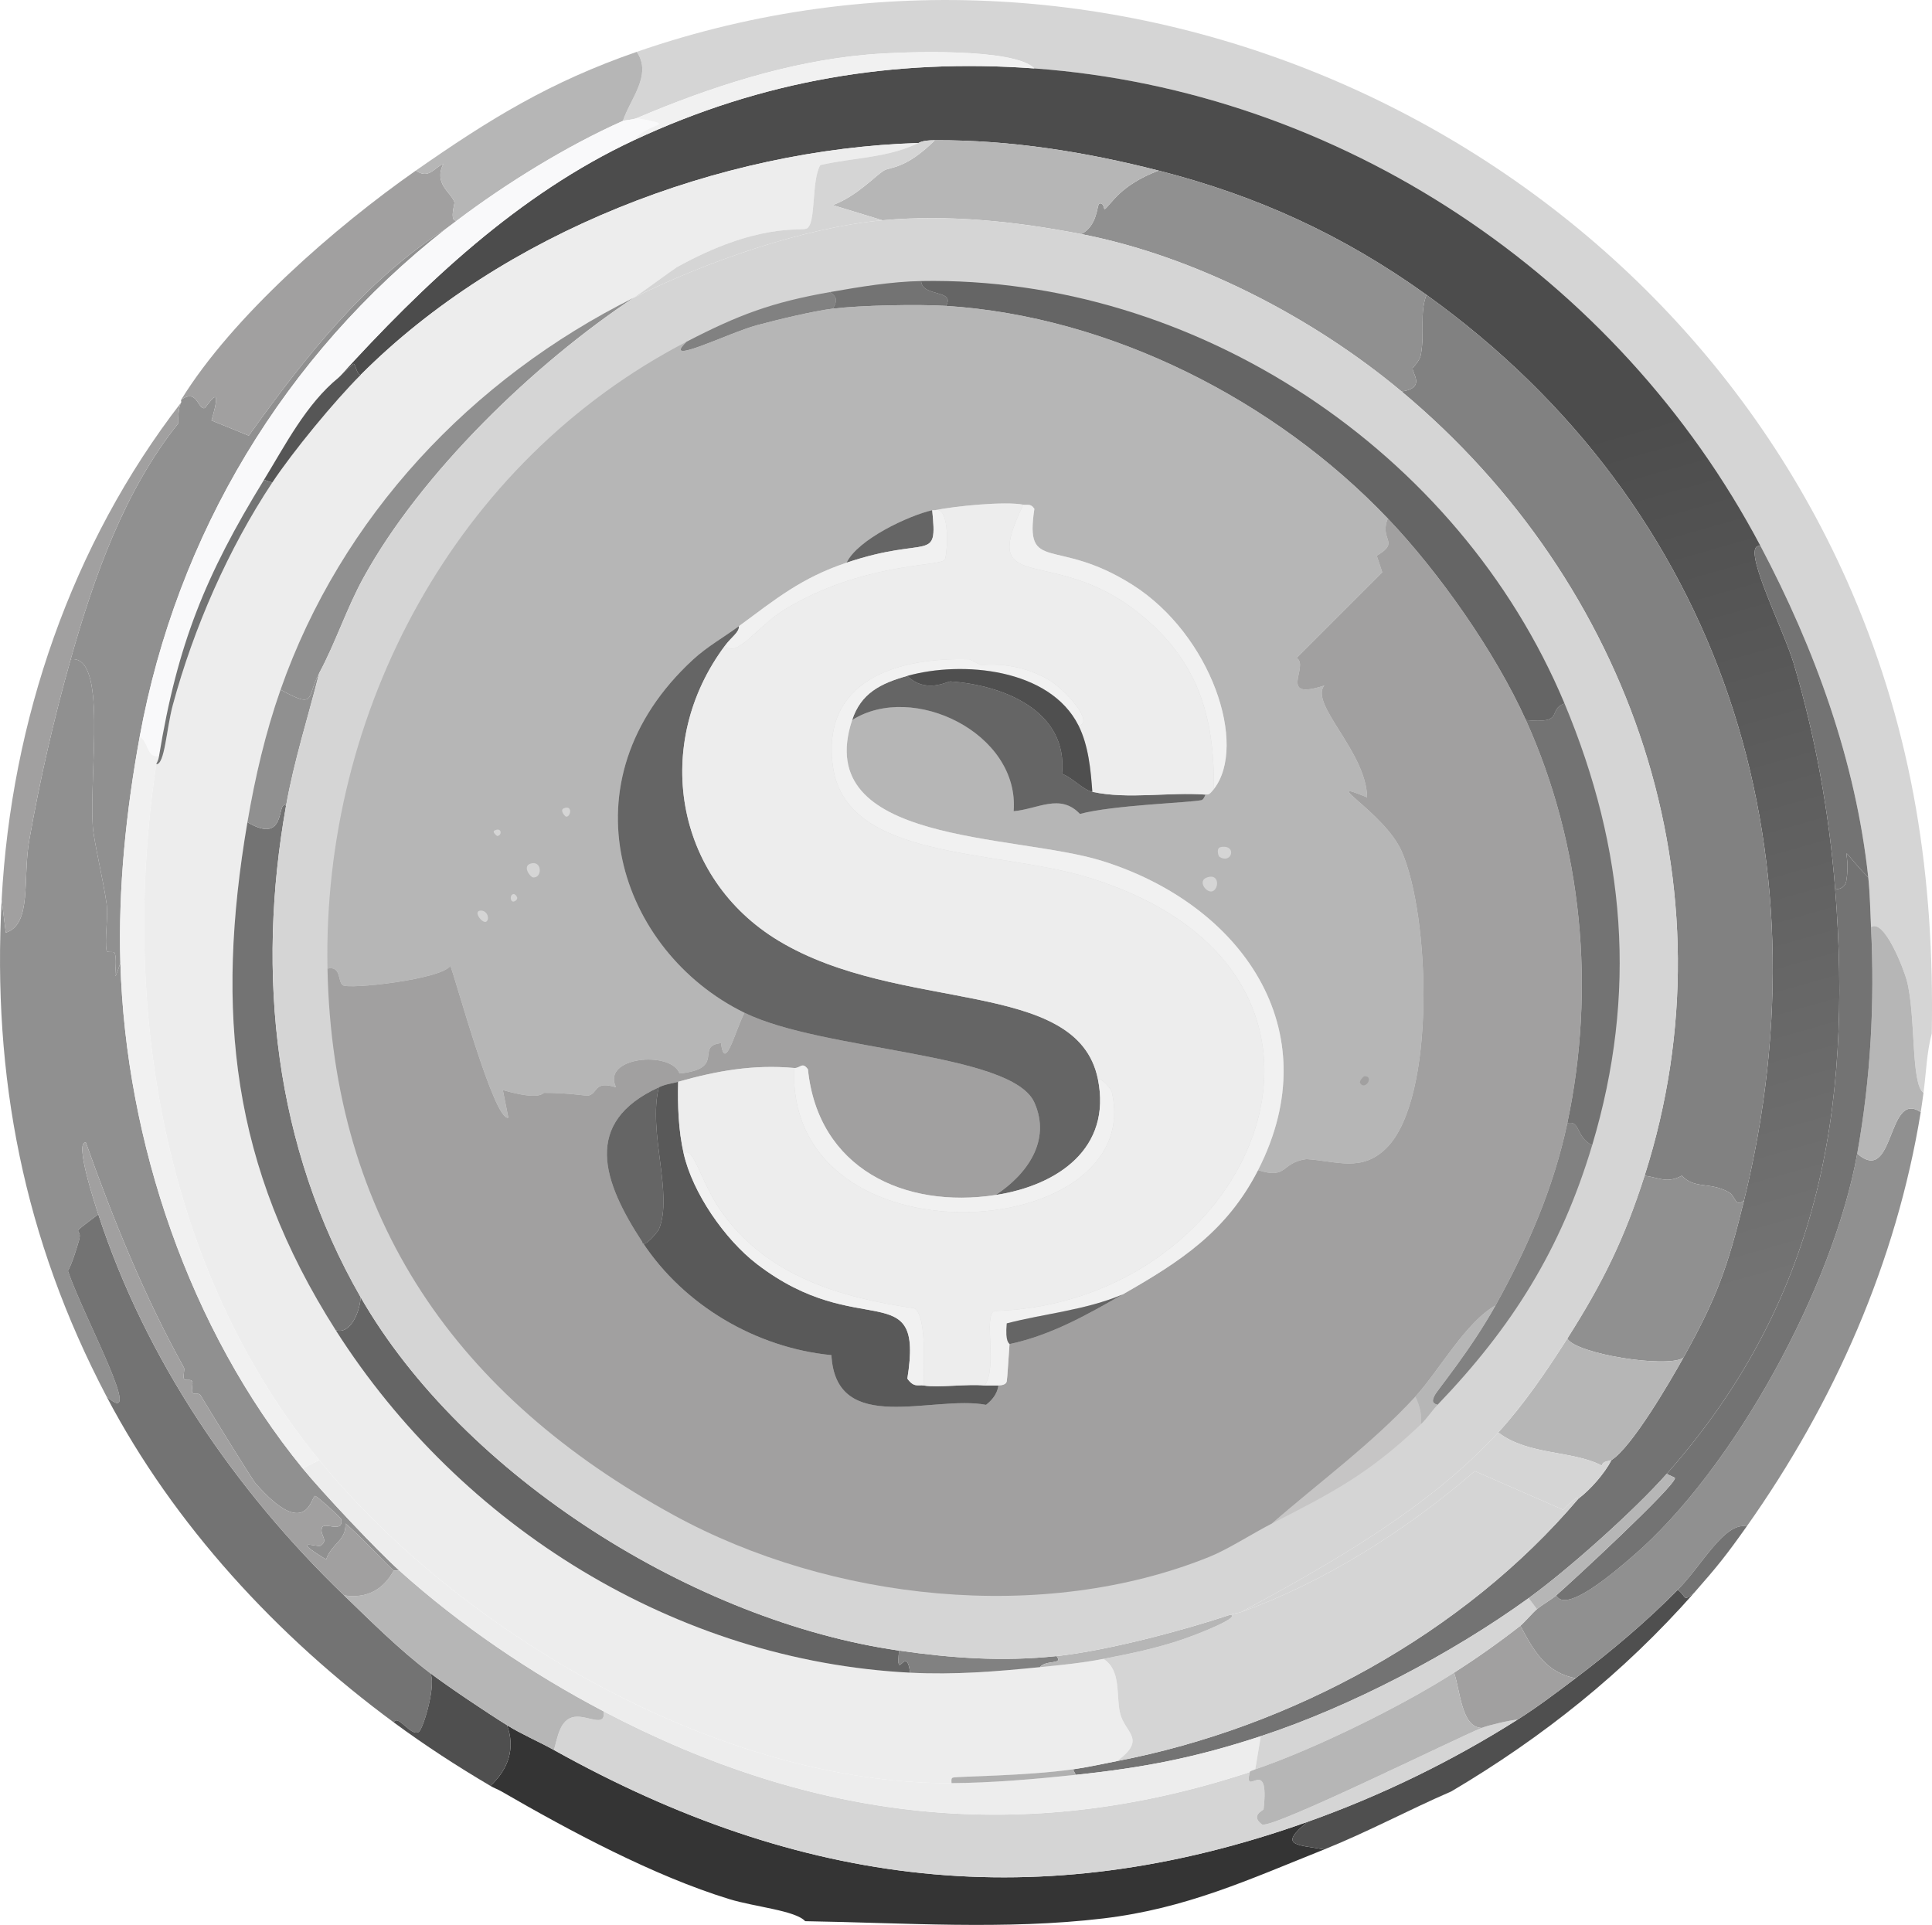 <?xml version="1.0" encoding="UTF-8"?>
<svg id="Layer_2" data-name="Layer 2" xmlns="http://www.w3.org/2000/svg" xmlns:xlink="http://www.w3.org/1999/xlink" viewBox="0 0 349.84 348.56">
  <defs>
    <style>
      .cls-1 {
        fill: url(#linear-gradient);
      }

      .cls-1, .cls-2, .cls-3, .cls-4, .cls-5, .cls-6, .cls-7, .cls-8, .cls-9, .cls-10, .cls-11, .cls-12, .cls-13, .cls-14, .cls-15, .cls-16, .cls-17, .cls-18 {
        stroke-width: 0px;
      }

      .cls-2 {
        fill: #f9f9fa;
      }

      .cls-3 {
        fill: #4f4f4f;
      }

      .cls-4 {
        fill: #343434;
      }

      .cls-5 {
        fill: #565656;
      }

      .cls-6 {
        fill: #595959;
      }

      .cls-7 {
        fill: #c6c5c5;
      }

      .cls-8 {
        fill: #d5d5d5;
      }

      .cls-9 {
        fill: #b0b0b0;
      }

      .cls-10 {
        fill: #a1a0a0;
      }

      .cls-11 {
        fill: #909090;
      }

      .cls-12 {
        fill: #b6b6b6;
      }

      .cls-13 {
        fill: #737373;
      }

      .cls-14 {
        fill: #737474;
      }

      .cls-15 {
        fill: #818181;
      }

      .cls-16 {
        fill: #656565;
      }

      .cls-17 {
        fill: #f1f1f1;
      }

      .cls-18 {
        fill: #ededed;
      }
    </style>
    <linearGradient id="linear-gradient" x1="448.21" y1="-66.45" x2="586.23" y2="419.32" gradientTransform="translate(-54.28 45.7) scale(.5)" gradientUnits="userSpaceOnUse">
      <stop offset=".38" stop-color="#4c4c4c"/>
      <stop offset="1" stop-color="#737373"/>
    </linearGradient>
  </defs>
  <g id="Layer_1-2" data-name="Layer 1">
    <g>
      <path class="cls-4" d="M100.3,316.89c44.53,24.83,87.88,30.32,136.5,13-5.37,4.33-2.14,4.12,3,5-13.72,5.49-25.03,10.71-40,12.5-17.75,2.12-36.15.78-54,.5-1.76-1.94-9.13-2.58-13.75-4-13.64-4.18-28.84-12.32-41.25-19.5-.64-.37-1.36-.62-2-1,3.23-2.99,4.57-6.81,3-11,2.67,1.67,5.74,2.96,8.5,4.5Z"/>
      <path class="cls-3" d="M306.8,288.39c-12.76,14.47-27.41,26.19-44,36-7.72,3.34-15.19,7.37-23,10.5-5.14-.88-8.37-.67-3-5,13.28-4.73,26.07-10.95,38-18.5,3.69-2.34,7.02-4.87,10.5-7.5,6.55-4.96,12.73-10.16,18.5-16,1.7,1.22.82,2.3,3,.5Z"/>
      <path class="cls-8" d="M348.3,197.89c-2.31-1.59-1.36-13.88-3-20.25-.57-2.23-4.15-11.4-6.5-9.75-.15-3-.18-6.01-.5-9-2.27-21.09-9.66-41.37-19.5-60-25.81-48.88-76.11-82.48-131.5-86.5-3.65-3.75-23.67-3.08-30.25-2.5-14.34,1.26-28.55,5.9-41.75,11.5-.71.3-2.25.39-2.5.5,1.24-3.88,5.38-8.33,2.5-12.5,86.38-29.92,184.05,14.1,220,97.75,11.17,25.99,15,51.81,14.5,80-.94,3.5-1.01,7.18-1.5,10.75Z"/>
      <path class="cls-11" d="M21.8,174.39c.97,32.31,12.47,66.33,33,91.5,3.58,4.39,13.44,14.85,17.5,18.5-.4-.04-.89.06-1,0-.58-.34-6.76-7.01-8.75-8.5.16,3.12-2.46,3.52-3.5,6.5-6.83-4.2-1.6-2.11-1-2.5,1.55-1.01-.22-1.89.25-3.25.4-1.15,3.89,1.12,3.5-1.5-.05-.32-4.43-4.28-4.75-4.25-.73.07-1.5,8.24-10.75-2.25-.68-.77-8.38-13.29-10-16-.31-.52-1.19.02-1.5-.5-.2-.34.2-1.65,0-2-.3-.52-1.2.02-1.5-.5-.2-.35.2-1.64,0-2-7.22-13-12.84-26.94-17.75-40.75-2.14-.32,1.67,11.23,2.25,13-5.9,4.47-2.68,1.91-3.5,4.75-.54,1.85-1.3,4.26-2,5.5,2.92,8.52,14.22,29.02,7,22.75C4.31,224.32-1.43,195.05.3,162.89l.75,6c4.79-1.56,3.01-9.68,4.25-16.75,1.94-11.01,4.45-21.98,7.5-32.75,6.69-.91,3.34,20.3,4,30.25.17,2.6,1.92,9.8,2.5,14,.33,2.43-.39,6.42,0,8.5.09.49,1.36,0,1.5.5.61,2.12-.77,6.95,1,1.75Z"/>
      <path class="cls-11" d="M347.8,201.39c-4.41,27.11-15.68,52.64-31.5,75-4.08-.79-7.98,6.92-12.5,11.5-5.77,5.84-11.95,11.04-18.5,16-5.45-1.02-7.64-5.1-10-9.5.69-.54,2.28-2.41,3-3,1.15-.95,2.59-1.71,3.5-2.5,1.74,3.41,10.66-4.35,13.75-7,18.44-15.78,36.46-49.03,40.75-73,6.82,5.96,5.37-11.69,11.5-7.5Z"/>
      <path class="cls-13" d="M62.3,288.89c4.94,4.77,10.03,9.85,15.5,14,1.39,1.48-1.11,10.26-2,10.75-1.46.8-3.74-3.31-4.5-1.75-21.05-15.51-39.8-35.75-52-59,7.22,6.27-4.08-14.23-7-22.75.7-1.24,1.46-3.65,2-5.5.82-2.84-2.4-.28,3.5-4.75,8.6,26.32,24.7,49.91,44.5,69Z"/>
      <path class="cls-11" d="M80.8,41.39c-29.34,22.97-48.79,55.44-55.5,92-2.45,13.37-3.91,27.4-3.5,41-1.77,5.2-.39.37-1-1.75-.14-.49-1.41-.01-1.5-.5-.39-2.08.33-6.07,0-8.5-.58-4.2-2.33-11.4-2.5-14-.66-9.95,2.69-31.16-4-30.25,4.24-14.98,9.69-30.47,19.5-42.75-.05-1.03.02-2.96.5-3.75.07-.12-.07-.38,0-.5,2.95-2.12,3.03,1.86,4.25,1.5.35-.1,3.57-5.62,1.25,2.25l6.75,2.75c10.05-14.03,21.06-28.13,35.75-37.5Z"/>
      <path class="cls-10" d="M82.8,39.89c-.64.48-1.39,1.03-2,1.5-14.69,9.37-25.7,23.47-35.75,37.5l-6.75-2.75c2.32-7.87-.9-2.35-1.25-2.25-1.22.36-1.3-3.62-4.25-1.5,9.26-15.06,27.99-31.36,42.5-41.5,2.33,1.58,3.15-.37,5-1.25-1.85,3.67,1.42,5.19,2,7,.06.19-1.04,3.73.5,3.25Z"/>
      <path class="cls-12" d="M112.8,21.89c-10.17,4.53-21.11,11.29-30,18-1.54.48-.44-3.06-.5-3.25-.58-1.81-3.85-3.33-2-7-1.85.88-2.67,2.83-5,1.25,13.4-9.36,24.31-16.07,40-21.5,2.88,4.17-1.26,8.62-2.5,12.5Z"/>
      <path class="cls-10" d="M12.8,119.39c-3.05,10.77-5.56,21.74-7.5,32.75-1.24,7.07.54,15.19-4.25,16.75l-.75-6c1.74-32.35,12.61-64.26,32.5-90-.48.79-.55,2.72-.5,3.75-9.81,12.28-15.26,27.77-19.5,42.75Z"/>
      <path class="cls-12" d="M348.3,197.89c-.16,1.19-.31,2.31-.5,3.5-6.13-4.19-4.68,13.46-11.5,7.5,2.44-13.59,3.18-27.21,2.5-41,2.35-1.65,5.93,7.52,6.5,9.75,1.64,6.37.69,18.66,3,20.25Z"/>
      <path class="cls-3" d="M91.8,312.39c1.57,4.19.23,8.01-3,11-6.14-3.63-11.75-7.27-17.5-11.5.76-1.56,3.04,2.55,4.5,1.75.89-.49,3.39-9.27,2-10.75,3.36,2.55,10.33,7.22,14,9.5Z"/>
      <path class="cls-13" d="M316.3,276.39c-3.68,5.2-5.3,7.23-9.5,12-2.18,1.8-1.3.72-3-.5,4.52-4.58,8.42-12.29,12.5-11.5Z"/>
      <path class="cls-8" d="M226.3,320.89c-1.15,4.99,3.66-3.38,2.5,6.75-.02.17-2.5,1.13-.25,2.75,2.05.72,34.91-15.53,39.75-17.5,1.05-.43,5.1-1.41,6.5-1.5-11.93,7.55-24.72,13.77-38,18.5-48.62,17.32-91.97,11.83-136.5-13,.66-2.13,1.02-5.62,3.75-6,2.36-.33,5.67,2.06,5.25-1,37.87,19.86,75.86,24.54,117,11Z"/>
      <path class="cls-12" d="M72.3,284.39c11,9.9,23.9,18.63,37,25.5.42,3.06-2.89.67-5.25,1-2.73.38-3.09,3.87-3.75,6-2.76-1.54-5.83-2.83-8.5-4.5-3.67-2.28-10.64-6.95-14-9.5-5.47-4.15-10.56-9.23-15.5-14,4.08.63,7.1-1.01,9-4.5.11.06.6-.04,1,0Z"/>
      <path class="cls-10" d="M285.3,303.89c-3.48,2.63-6.81,5.16-10.5,7.5-1.4.09-5.45,1.07-6.5,1.5-3.67-.08-3.86-6.66-5-10,4.07-2.61,8.2-5.52,12-8.5,2.36,4.4,4.55,8.48,10,9.5Z"/>
      <path class="cls-1" d="M187.3,12.39c55.39,4.02,105.69,37.62,131.5,86.5-3.95-.75,4.12,14.92,6,21.25,3.94,13.27,6.4,26.94,7.5,40.75,3.2,40.35-3.07,75.01-30.5,106-5.88,6.64-17.82,17.31-25,22.5-13.87,10.04-32.24,19.66-48.5,25-11.84,3.89-21.11,5.69-33.5,7l-.5-1c2.65-.37,5.36-.99,8-1.5,31.39-6.06,62.7-22.99,83.5-47.5,2.17-1.64,4.76-4.57,6-7,3.73-2.37,10.63-14.25,13-18.5,6.09-10.92,8.02-16.35,11-28.5,15.57-63.4-3.86-125.49-57.5-164-14.98-10.76-30.6-17.93-48.5-22.5-13.28-3.39-26.74-5.55-40.5-5.5-2.5,0-2.85.5-3,.5-36.02,1.13-75.25,16.2-101,42-.71-.07-.91-1.92-1.25-2-.18-.04-2.2,2.05-2.75,2.5,15.42-16.94,32.55-33.21,53.5-43,23.19-10.83,46.98-14.85,72.5-13Z"/>
      <path class="cls-13" d="M338.3,158.89c.32,2.99.35,6,.5,9,.68,13.79-.06,27.41-2.5,41-4.29,23.97-22.31,57.22-40.75,73-3.09,2.65-12.01,10.41-13.75,7,2.56-2.22,21.51-19.74,21.5-21.25,0-.1-1.22-.58-1.5-.75,27.43-30.99,33.7-65.65,30.5-106,.94.35,1.86-.48,2-1.25,1.07-6.07-2.22-7.16,4-.75Z"/>
      <path class="cls-2" d="M115.3,21.39c7.94,1.46,2.08.62-.5,4-20.95,9.79-38.08,26.06-53.5,43-5.86,4.77-9.64,12.2-13.5,18.5-10.63,17.32-15.67,29.75-19,50-2.23.49-1.89-2.57-3.5-3.5,6.71-36.56,26.16-69.03,55.5-92,.61-.47,1.36-1.02,2-1.5,8.89-6.71,19.83-13.47,30-18,.25-.11,1.79-.2,2.5-.5Z"/>
      <path class="cls-13" d="M318.8,98.89c9.84,18.63,17.23,38.91,19.5,60-6.22-6.41-2.93-5.32-4,.75-.14.77-1.06,1.6-2,1.25-1.1-13.81-3.56-27.48-7.5-40.75-1.88-6.33-9.95-22-6-21.25Z"/>
      <path class="cls-17" d="M187.3,12.39c-25.52-1.85-49.31,2.17-72.5,13,2.58-3.38,8.44-2.54.5-4,13.2-5.6,27.41-10.24,41.75-11.5,6.58-.58,26.6-1.25,30.25,2.5Z"/>
      <path class="cls-18" d="M172.3,322.89c7.29-.04,15.23-.73,22.5-1.5,12.39-1.31,21.66-3.11,33.5-7l-1,6c-1.27.44-.95.48-1,.5-41.14,13.54-79.13,8.86-117-11-13.1-6.87-26-15.6-37-25.5-4.06-3.65-13.92-14.11-17.5-18.5l3-1.5c26,31.8,72.98,58.71,114.5,58.5Z"/>
      <path class="cls-17" d="M28.8,136.89c-.17,1.03-.45,1.19-.5,1.5-6.54,43.4,1.08,91.24,29.5,126l-3,1.5c-20.53-25.17-32.03-59.19-33-91.5-.41-13.6,1.05-27.63,3.5-41,1.61.93,1.27,3.99,3.5,3.5Z"/>
      <path class="cls-10" d="M71.3,284.39c-1.9,3.49-4.92,5.13-9,4.5-19.8-19.09-35.9-42.68-44.5-69-.58-1.77-4.39-13.32-2.25-13,4.91,13.81,10.53,27.75,17.75,40.75.2.36-.2,1.65,0,2,.3.52,1.2-.02,1.5.5.2.35-.2,1.66,0,2,.31.52,1.19-.02,1.5.5,1.62,2.71,9.32,15.23,10,16,9.25,10.49,10.02,2.32,10.75,2.25.32-.03,4.7,3.93,4.75,4.25.39,2.62-3.1.35-3.5,1.5-.47,1.36,1.3,2.24-.25,3.25-.6.39-5.83-1.7,1,2.5,1.04-2.98,3.66-3.38,3.5-6.5,1.99,1.49,8.17,8.16,8.75,8.5Z"/>
      <path class="cls-8" d="M276.8,289.39l1.5,2c-.72.59-2.31,2.46-3,3-3.8,2.98-7.93,5.89-12,8.5-9.58,6.14-25.29,13.84-36,17.5l1-6c16.26-5.34,34.63-14.96,48.5-25Z"/>
      <path class="cls-12" d="M281.8,288.89c-.91.79-2.35,1.55-3.5,2.5l-1.5-2c7.18-5.19,19.12-15.86,25-22.5.28.17,1.5.65,1.5.75,0,1.51-18.94,19.03-21.5,21.25Z"/>
      <path class="cls-12" d="M268.3,312.89c-4.84,1.97-37.7,18.22-39.75,17.5-2.25-1.62.23-2.58.25-2.75,1.16-10.13-3.65-1.76-2.5-6.75.05-.02-.27-.06,1-.5,10.71-3.66,26.42-11.36,36-17.5,1.14,3.34,1.33,9.92,5,10Z"/>
      <path class="cls-18" d="M166.3,25.89c-5.49,2.7-11.83,2.64-17.75,4-1.68,2.71-.72,10.72-2.5,11.5-1.14.5-8.88-1.12-23.5,7-.42.23-6.21,4.49-7.75,5.5-29.49,14.71-53.01,39.68-64,71-2.74,7.81-4.61,15.85-6,24-5.88,34.46-2.89,62.33,16,92,22.64,35.56,61.6,59.84,104,62,8.1.41,15.53-.21,23.5-1,3.93-.39,7.6-.75,11.5-1.5,3.26,2.03,2.28,6.61,3,9.75.85,3.71,4.96,4.67-.5,8.75-2.64.51-5.35,1.13-8,1.5-8.58,1.21-20.69,1.25-21.75,1.5-.37.09-.25.66-.25,1-41.52.21-88.5-26.7-114.5-58.5-28.42-34.76-36.04-82.6-29.5-126,1.55.07,1.81-6.34,3-10.75,3.75-13.88,10.03-28.23,18-40.25,3.76-5.66,11.19-14.68,16-19.5,25.75-25.8,64.98-40.87,101-42Z"/>
      <path class="cls-15" d="M315.8,217.39c-1.62,1.36-1.51-.8-2.75-1.5-3.46-1.95-6.19-.5-8.5-3-2.69,1.45-4.02.39-6.75,0,16.71-52.29-2.42-107.27-44-142,4.54-.64,1.78-3.43,2-4.25.04-.14,1.26-1.15,1.5-2.5.71-4.01-.28-7.38,1-10.75,53.64,38.51,73.07,100.6,57.5,164Z"/>
      <path class="cls-8" d="M285.8,271.39c-20.8,24.51-52.11,41.44-83.5,47.5,5.46-4.08,1.35-5.04.5-8.75-.72-3.14.26-7.72-3-9.75,4.8-.92,9.61-1.92,14.25-3.5,2.92-.99,10.66-4.05,8.75-4.5.95-.32,1.28-.24,2-.5,15.17-5.46,30.04-14.92,42.25-25.5l16,7c3.1-3.14,2.59-1.88,2.75-2Z"/>
      <path class="cls-11" d="M258.3,53.39c-1.28,3.37-.29,6.74-1,10.75-.24,1.35-1.46,2.36-1.5,2.5-.22.82,2.54,3.61-2,4.25-16.09-13.44-37.43-24.5-58-28.5,3.01-1.57,2.8-5.31,3.25-5.5.82-.36.84,1.13,1,1,1.25-1.01,2.83-4.38,9.75-7,17.9,4.57,33.52,11.74,48.5,22.5Z"/>
      <path class="cls-11" d="M315.8,217.39c-2.98,12.15-4.91,17.58-11,28.5-2.98,1.89-19.42-.71-21-3.5,6.43-10.11,10.34-18.05,14-29.5,2.73.39,4.06,1.45,6.75,0,2.31,2.5,5.04,1.05,8.5,3,1.24.7,1.13,2.86,2.75,1.5Z"/>
      <path class="cls-12" d="M209.8,30.89c-6.92,2.62-8.5,5.99-9.75,7-.16.13-.18-1.36-1-1-.45.19-.24,3.93-3.25,5.5-11.76-2.28-24.01-3.6-36-2.5l-9-2.75c4.39-1.64,7.59-5.23,9.25-6.25,1.12-.69,3.91-.2,9.25-5.5,13.76-.05,27.22,2.11,40.5,5.5Z"/>
      <path class="cls-12" d="M304.8,245.89c-2.37,4.25-9.27,16.13-13,18.5-.36.23-1.58.11-1.75,1-5.29-2.78-13.32-1.82-18.75-6,4.65-5.08,8.8-11.19,12.5-17,1.58,2.79,18.02,5.39,21,3.5Z"/>
      <path class="cls-8" d="M291.8,264.39c-1.24,2.43-3.83,5.36-6,7-.16.12.35-1.14-2.75,2l-16-7c-12.21,10.58-27.08,20.04-42.25,25.5,16.16-8.75,33.96-18.83,46.5-32.5,5.43,4.18,13.46,3.22,18.75,6,.17-.89,1.39-.77,1.75-1Z"/>
      <path class="cls-8" d="M169.3,25.39c-5.34,5.3-8.13,4.81-9.25,5.5-1.66,1.02-4.86,4.61-9.25,6.25l9,2.75c-14.26,1.31-32.13,7.58-45,14,1.54-1.01,7.33-5.27,7.75-5.5,14.62-8.12,22.36-6.5,23.5-7,1.78-.78.82-8.79,2.5-11.5,5.92-1.36,12.26-1.3,17.75-4,.15,0,.5-.49,3-.5Z"/>
      <path class="cls-5" d="M65.3,67.89c-4.81,4.82-12.24,13.84-16,19.5l-1.5-.5c3.86-6.3,7.64-13.73,13.5-18.5.55-.45,2.57-2.54,2.75-2.5.34.08.54,1.93,1.25,2Z"/>
      <path class="cls-9" d="M194.3,320.39l.5,1c-7.27.77-15.21,1.46-22.5,1.5,0-.34-.12-.91.25-1,1.06-.25,13.17-.29,21.75-1.5Z"/>
      <path class="cls-14" d="M49.3,87.39c-7.97,12.02-14.25,26.37-18,40.25-1.19,4.41-1.45,10.82-3,10.75.05-.31.33-.47.5-1.5,3.33-20.25,8.37-32.68,19-50l1.5.5Z"/>
      <path class="cls-16" d="M162.8,298.89c-.62,6.18,1.33-1.37,2,4-42.4-2.16-81.36-26.44-104-62,2.72.79,4.39-3.45,4.5-6,18.7,32.54,60.66,58.74,97.5,64Z"/>
      <path class="cls-13" d="M51.8,145.89c-5.45,30.53-2.12,61.81,13.5,89-.11,2.55-1.78,6.79-4.5,6-18.89-29.67-21.88-57.54-16-92,7.28,4.29,5.21-4.11,7-3Z"/>
      <path class="cls-11" d="M114.8,53.89c-17.97,11.87-38.59,31.78-49,50.75-3.05,5.55-4.99,11.64-8,17.25-2.38,4.44-.47,6.57-7,3,10.99-31.32,34.51-56.29,64-71Z"/>
      <path class="cls-11" d="M51.8,145.89c-1.79-1.11.28,7.29-7,3,1.39-8.15,3.26-16.19,6-24,6.53,3.57,4.62,1.44,7-3-2.04,8.05-4.53,15.79-6,24Z"/>
      <path class="cls-15" d="M191.3,299.89c1.33,1.62-1.85.59-3,2-7.97.79-15.4,1.41-23.5,1-.67-5.37-2.62,2.18-2-4,9.67,1.38,18.72,2.03,28.5,1Z"/>
      <path class="cls-12" d="M222.8,292.39c1.91.45-5.83,3.51-8.75,4.5-4.64,1.58-9.45,2.58-14.25,3.5-3.9.75-7.57,1.11-11.5,1.5,1.15-1.41,4.33-.38,3-2,9.02-.95,22.78-4.59,31.5-7.5Z"/>
      <g>
        <path class="cls-8" d="M195.8,42.39c20.57,4,41.91,15.06,58,28.5,41.58,34.73,60.71,89.71,44,142-3.66,11.45-7.57,19.39-14,29.5-3.7,5.81-7.85,11.92-12.5,17-12.54,13.67-30.34,23.75-46.5,32.5-.72.26-1.05.18-2,.5-8.72,2.91-22.48,6.55-31.5,7.5-9.78,1.03-18.83.38-28.5-1-36.84-5.26-78.8-31.46-97.5-64-15.62-27.19-18.95-58.47-13.5-89,1.47-8.21,3.96-15.95,6-24,3.01-5.61,4.95-11.7,8-17.25,10.41-18.97,31.03-38.88,49-50.75,12.87-6.42,30.74-12.69,45-14,11.99-1.1,24.24.22,36,2.5Z"/>
        <g>
          <path class="cls-16" d="M283.3,127.39c-3.25,1.17.25,3.72-7,3-5.56-12.31-15.68-26.71-25-36.5-20.41-21.43-50.27-36.62-80-38.5,1.76-3.04-4.37-1.55-4.5-4.5,49.7-.9,97.38,30.78,116.5,76.5Z"/>
          <path class="cls-13" d="M283.3,127.39c11.05,26.42,13.25,52.45,5,80-3.04-1.57-2.09-4.55-4.5-4,5.15-24.34,2.78-50.22-7.5-73,7.25.72,3.75-1.83,7-3Z"/>
          <path class="cls-15" d="M288.3,207.39c-5.64,18.84-14.46,32.89-28,47-1.12-.33-.93-.86-.5-1.75.43-.88,6.51-8.17,11-16.25,5.8-10.43,10.52-21.28,13-33,2.41-.55,1.46,2.43,4.5,4Z"/>
          <path class="cls-7" d="M257.3,257.89c-9.3,8.88-15.73,12.25-27,18,8.55-7.47,18.11-14.42,26-23,.87,1.99,1.12,3.02,1,5Z"/>
          <path class="cls-15" d="M150.3,52.89c1.29.93,1.37,1.55.5,3-3.49.42-10.18,2.04-13.75,3-5.06,1.36-17.48,7.58-12.75,3,9.44-4.89,15.44-7.14,26-9Z"/>
          <path class="cls-13" d="M171.3,55.39c-5.12-.32-15.41-.11-20.5.5.87-1.45.79-2.07-.5-3,5.34-.94,11.09-1.9,16.5-2,.13,2.95,6.26,1.46,4.5,4.5Z"/>
          <g>
            <path class="cls-10" d="M276.3,130.39c10.28,22.78,12.65,48.66,7.5,73-2.48,11.72-7.2,22.57-13,33-5.39,3-10.3,11.93-14.5,16.5-7.89,8.58-17.45,15.53-26,23-3.43,1.75-7.91,4.65-11.25,6-30.21,12.23-68.69,7.97-97-7.5-39.25-21.45-61.84-53.54-62.75-99,2.51-.51,1.82,2.24,2.75,3,1.02.83,17.91-1.04,19.5-3.5.98,2.44,8,28.33,10.5,27.5l-1-5c6.99,1.99,7.1.5,7.5.5,4.17-.03,7.61.59,8,.5,1.77-.39.94-2.77,5-1.5-2.73-5.56,10-6.68,11.5-2.5,8.54-.89,2.69-4.97,7.5-5.5.71,5.39,2.53-2.14,4.25-5.5,14.32,7.01,48.41,7.14,52.5,16.25,3.1,6.92-1.36,13.04-7,16.75-16.59,2.55-32.18-4.83-34-22.75-1.04-1.47-1.4-.15-2.5-.25-7.41-.67-14.06.53-21,2.5-1.36.39-2.08.35-3.5,1-13.87,6.37-10.19,17.02-3,28,7.55,11.52,20.65,19.18,34.25,20.5.81,14.76,18.37,7.16,28,9,2.19-1.71,2.15-3.32,2.25-3.5.04-.07,1.28.08,1.5-.75.09-.33.4-5.4.5-6.75,7.58-1.63,13.93-5.25,20.5-9,10.43-5.95,18.81-11.38,24.5-22.5,5.44,1.73,4.06-1.34,8.75-2,5.5.35,10.04,2.44,14.5-2,9.01-8.98,7.92-42.08,2.75-53.75-3.11-7.03-15.35-13.53-6.25-9.75-.11-8.23-10.48-16.88-7.75-20.25-8.61,2.81-2.63-3.49-5-5l15.5-15.5-1-3c4.34-2.6.39-2.73,2-6.75,9.32,9.79,19.44,24.19,25,36.5Z"/>
            <path class="cls-12" d="M270.8,236.39c-4.49,8.08-10.57,15.37-11,16.25-.43.89-.62,1.42.5,1.75-1.03,1.08-1.92,2.47-3,3.5.12-1.98-.13-3.01-1-5,4.2-4.57,9.11-13.5,14.5-16.5Z"/>
            <g>
              <path class="cls-12" d="M171.3,55.39c29.73,1.88,59.59,17.07,80,38.5-1.61,4.02,2.34,4.15-2,6.75l1,3-15.5,15.5c2.37,1.51-3.61,7.81,5,5-2.73,3.37,7.64,12.02,7.75,20.25-9.1-3.78,3.14,2.72,6.25,9.75,5.17,11.67,6.26,44.77-2.75,53.75-4.46,4.44-9,2.35-14.5,2-4.69.66-3.31,3.73-8.75,2,13.11-25.61-3.27-48.22-28.25-56-15.92-4.96-52.7-2.91-45.25-25.5,10.94-6.97,30.35,2.36,29.25,16.5,4.38-.37,8.43-3.29,12,.5,5.92-1.6,19.87-2.04,22-2.5.42-.09.69-.97.75-1,.37-.18.42.4,1.5-1,6.18-7.97-.46-27.95-14.75-37-13.96-8.84-19.53-1.88-17.75-13.75-.67-1.05-1.3-.61-2-.75-3.25-.65-12.4.25-16,1-.16.03-.34-.04-.5,0-4.3.99-13.46,5.27-15.5,9.5-8.22,2.76-12.79,6.55-19.5,11.5-2.73,2.01-5.72,3.68-8.25,6-24.14,22.17-13.29,52.97,9.25,64-1.72,3.36-3.54,10.89-4.25,5.5-4.81.53,1.04,4.61-7.5,5.5-1.5-4.18-14.23-3.06-11.5,2.5-4.06-1.27-3.23,1.11-5,1.5-.39.09-3.83-.53-8-.5-.4,0-.51,1.49-7.5-.5l1,5c-2.5.83-9.52-25.06-10.5-27.5-1.59,2.46-18.48,4.33-19.5,3.5-.93-.76-.24-3.51-2.75-3-.93-46.5,23.15-91.82,65-113.5-4.73,4.58,7.69-1.64,12.75-3,3.57-.96,10.26-2.58,13.75-3,5.09-.61,15.38-.82,20.5-.5Z"/>
              <g>
                <path class="cls-8" d="M221.05,153.39c3.02-.53,2.02,3.21-.25,1.75-.19-.12-.64-1.59.25-1.75Z"/>
                <path class="cls-10" d="M247.05,194.89c1.86-.08.15,2.66-.75,1.25-.24-.38.6-1.24.75-1.25Z"/>
                <path class="cls-8" d="M102.05,146.39c1.66-.73,1.35,1.47.5,1.5-.25,0-1.22-1.18-.5-1.5Z"/>
                <path class="cls-8" d="M93.05,161.89c.18,0,1.1.72.25,1.25-.95.6-1.11-1.25-.25-1.25Z"/>
                <g>
                  <path class="cls-8" d="M218.55,158.89c2.27-.81,2.22,2.05,1,2.5-1.07.39-2.8-1.86-1-2.5Z"/>
                  <path class="cls-8" d="M96.05,156.39c2.11-.69,2.22,2.59.5,2.5-.52-.03-2.02-2-.5-2.5Z"/>
                  <path class="cls-8" d="M87.05,164.89c1.22-.03,1.68,1.57,1,2-.7.44-2.51-1.97-1-2Z"/>
                  <path class="cls-8" d="M89.55,150.39c1.29-.68,1.44.89.5,1-.06,0-1.01-.73-.5-1Z"/>
                </g>
              </g>
            </g>
            <g>
              <path class="cls-16" d="M133.8,113.39c.09,1.09-1.33,1.94-2.5,3.5-13.23,17.65-9.25,42.09,9.75,53.5,22.03,13.23,54,6.59,57.75,25,2.56,12.58-7.3,19.28-18.5,21,5.64-3.71,10.1-9.83,7-16.75-4.09-9.11-38.18-9.24-52.5-16.25-22.54-11.03-33.39-41.83-9.25-64,2.53-2.32,5.52-3.99,8.25-6Z"/>
              <path class="cls-16" d="M197.8,143.39c6.61,1.41,13.81,0,20.5.5-.06.03-.33.91-.75,1-2.13.46-16.08.9-22,2.5-3.57-3.79-7.62-.87-12-.5,1.1-14.14-18.31-23.47-29.25-16.5,1.59-4.83,5.1-6.63,10-8,3.3,3.29,7.34.97,7.75,1,9.49.64,21.41,5.26,20.25,16.75,1.71.53,3.8,2.89,5.5,3.25Z"/>
              <path class="cls-16" d="M153.3,101.89c2.04-4.23,11.2-8.51,15.5-9.5.99,9.75-.52,4.46-15.5,9.5Z"/>
              <path class="cls-6" d="M122.8,195.89c-.11,4.35.04,8.73,1,13,1.61,7.13,7.46,15.55,13.25,20,18.59,14.3,30.3,1.7,27.25,20.75,1.2,1.69,1.93,1.07,3,1.25,2.57.44,7.81-.32,11,0h2.5c-.1.18-.06,1.79-2.25,3.5-9.63-1.84-27.19,5.76-28-9-13.6-1.32-26.7-8.98-34.25-20.5.3,1.35,2.91-2.04,3-2.25,2.66-6.35-2.02-17.63,0-25.75,1.42-.65,2.14-.61,3.5-1Z"/>
              <path class="cls-16" d="M119.3,196.89c-2.02,8.12,2.66,19.4,0,25.75-.09.21-2.7,3.6-3,2.25-7.19-10.98-10.87-21.63,3-28Z"/>
              <g>
                <path class="cls-18" d="M185.3,91.39c-8.21,16.9,5.07,7.03,20.75,19.5,10.8,8.59,13.89,18.61,13.75,32-1.08,1.4-1.13.82-1.5,1-6.69-.51-13.89.91-20.5-.5-.29-3.97-.69-8.38-2.5-12,3.01-.42-2.4-6.65-5.75-8.5-5.91-3.25-11.2-2.42-12-2.5-.11-.01-1.89-1-2-1-12.92-.4-26.79,3.68-24.75,19.25,2.26,17.26,29.42,15.08,46.25,20.25,55.91,17.19,30.65,77.12-17,78.5-2.02.9.65,10.12-1.75,13.5-3.19-.32-8.43.44-11,0-.21-2.73.7-12.48-1.75-14-13.35-1.88-26.54-5.84-34.75-17.25-3.98-5.53-5.22-12.38-7-10.75-.96-4.27-1.11-8.65-1-13,6.94-1.97,13.59-3.17,21-2.5-1.41,36.37,64.04,31.85,57.5,4.25-.1-.4-1.71-2.39-2.5-2.25-3.75-18.41-35.72-11.77-57.75-25-19-11.41-22.98-35.85-9.75-53.5,2.01,2.48,5.84-3.5,10.75-6.5,13.97-8.52,28.05-7.8,29-9,.48-.61,1.16-9.87-1.75-9,3.6-.75,12.75-1.65,16-1Z"/>
                <path class="cls-17" d="M195.3,131.39c-5.2-10.38-21.12-11.77-31-9-4.9,1.37-8.41,3.17-10,8-7.45,22.59,29.33,20.54,45.25,25.5,24.98,7.78,41.36,30.39,28.25,56-5.69,11.12-14.07,16.55-24.5,22.5-6.72,2.86-14.16,3.46-21,5.25-.33,3.59.51,3.56.5,3.75-.1,1.35-.41,6.42-.5,6.75-.22.83-1.46.68-1.5.75h-2.5c2.4-3.38-.27-12.6,1.75-13.5,47.65-1.38,72.91-61.31,17-78.5-16.83-5.17-43.99-2.99-46.25-20.25-2.04-15.57,11.83-19.65,24.75-19.25.11,0,1.89.99,2,1,.8.08,6.09-.75,12,2.5,3.35,1.85,8.76,8.08,5.75,8.5Z"/>
                <path class="cls-17" d="M219.8,142.89c.14-13.39-2.95-23.41-13.75-32-15.68-12.47-28.96-2.6-20.75-19.5.7.14,1.33-.3,2,.75-1.78,11.87,3.79,4.91,17.75,13.75,14.29,9.05,20.93,29.03,14.75,37Z"/>
                <path class="cls-17" d="M131.3,116.89c1.17-1.56,2.59-2.41,2.5-3.5,6.71-4.95,11.28-8.74,19.5-11.5,14.98-5.04,16.49.25,15.5-9.5.16-.04.34.03.5,0,2.91-.87,2.23,8.39,1.75,9-.95,1.2-15.03.48-29,9-4.91,3-8.74,8.98-10.75,6.5Z"/>
                <path class="cls-17" d="M180.3,216.39c11.2-1.72,21.06-8.42,18.5-21,.79-.14,2.4,1.85,2.5,2.25,6.54,27.6-58.91,32.12-57.5-4.25,1.1.1,1.46-1.22,2.5.25,1.82,17.92,17.41,25.3,34,22.75Z"/>
                <path class="cls-16" d="M203.3,234.39c-6.57,3.75-12.92,7.37-20.5,9,.01-.19-.83-.16-.5-3.75,6.84-1.79,14.28-2.39,21-5.25Z"/>
                <path class="cls-3" d="M195.3,131.39c1.81,3.62,2.21,8.03,2.5,12-1.7-.36-3.79-2.72-5.5-3.25,1.16-11.49-10.76-16.11-20.25-16.75-.41-.03-4.45,2.29-7.75-1,9.88-2.77,25.8-1.38,31,9Z"/>
                <path class="cls-17" d="M167.3,250.89c-1.07-.18-1.8.44-3-1.25,3.05-19.05-8.66-6.45-27.25-20.75-5.79-4.45-11.64-12.87-13.25-20,1.78-1.63,3.02,5.22,7,10.75,8.21,11.41,21.4,15.37,34.75,17.25,2.45,1.52,1.54,11.27,1.75,14Z"/>
              </g>
            </g>
          </g>
        </g>
      </g>
    </g>
  </g>
</svg>